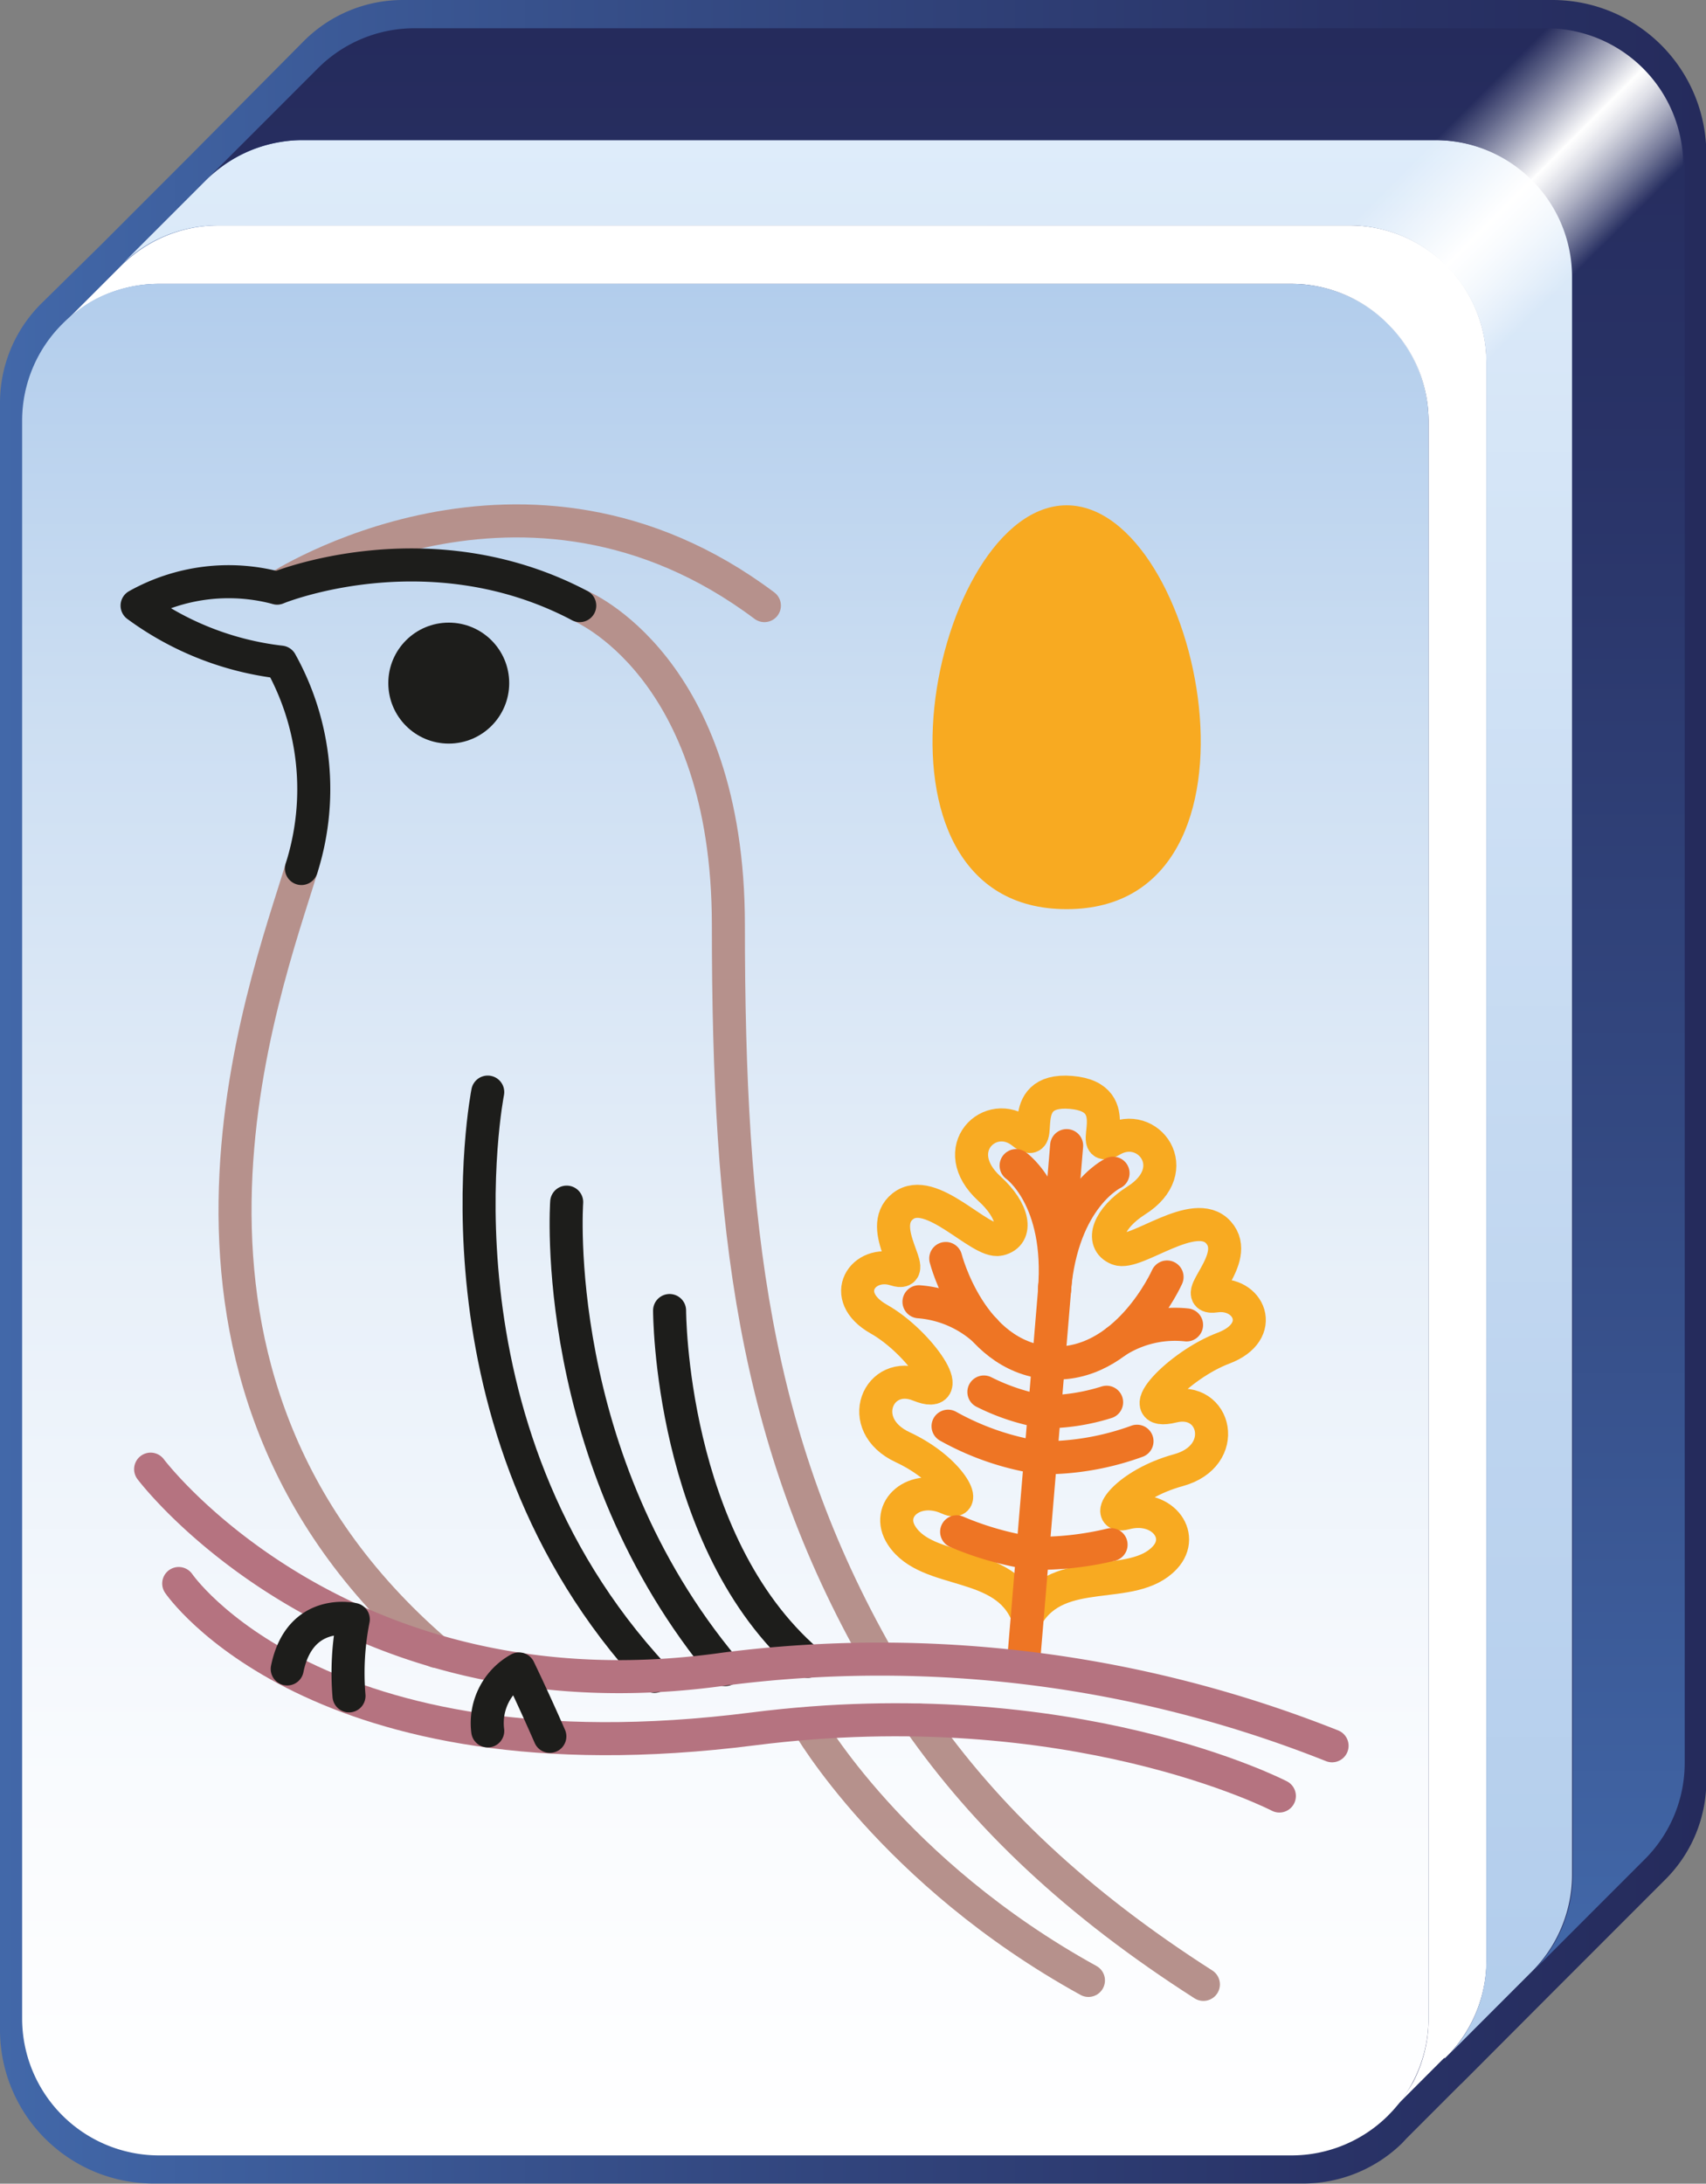 <svg xmlns="http://www.w3.org/2000/svg" xmlns:xlink="http://www.w3.org/1999/xlink" viewBox="0 0 103.29 132.15">
  <rect x="0" y="0" width="103.29" height="132.15" fill="#808080" stroke="none"/>
  <defs>
    <style>
      .cls-1 {
        fill: url(#linear-gradient);
      }

      .cls-2 {
        fill: #fff;
      }

      .cls-3 {
        fill: url(#linear-gradient-2);
      }

      .cls-4 {
        fill: url(#linear-gradient-3);
      }

      .cls-5 {
        fill: url(#linear-gradient-4);
      }

      .cls-6 {
        fill: url(#linear-gradient-5);
      }

      .cls-10, .cls-11, .cls-7, .cls-8, .cls-9 {
        fill: none;
        stroke-width: 2px;
      }

      .cls-7 {
        stroke: #1d1d1b;
      }

      .cls-10, .cls-11, .cls-7, .cls-8 {
        stroke-linecap: round;
        stroke-linejoin: round;
      }

      .cls-8 {
        stroke: #b6918c;
      }

      .cls-9 {
        stroke: #f8aa21;
        stroke-miterlimit: 10;
      }

      .cls-10 {
        stroke: #ee7524;
      }

      .cls-11 {
        stroke: #b57380;
      }

      .cls-12 {
        fill: #1d1d1b;
      }

      .cls-13 {
        fill: #f8aa21;
      }
    </style>
    <linearGradient id="linear-gradient" y1="66.07" x2="103.29" y2="66.07" gradientUnits="userSpaceOnUse">
      <stop offset="0" stop-color="#4268a9"/>
      <stop offset="0.41" stop-color="#344a83"/>
      <stop offset="0.78" stop-color="#293367"/>
      <stop offset="1" stop-color="#252b5c"/>
    </linearGradient>
    <linearGradient id="linear-gradient-2" x1="43.91" y1="130.44" x2="43.91" y2="17.18" gradientUnits="userSpaceOnUse">
      <stop offset="0" stop-color="#fff"/>
      <stop offset="0.2" stop-color="#f9fbfe"/>
      <stop offset="0.47" stop-color="#e8f0f9"/>
      <stop offset="0.77" stop-color="#ccdef2"/>
      <stop offset="1" stop-color="#b2cdec"/>
    </linearGradient>
    <linearGradient id="linear-gradient-3" x1="51.24" y1="8.48" x2="51.24" y2="124.21" gradientUnits="userSpaceOnUse">
      <stop offset="0" stop-color="#deecfa"/>
      <stop offset="0.09" stop-color="#d9e8f8"/>
      <stop offset="0.67" stop-color="#bdd4ef"/>
      <stop offset="1" stop-color="#b2cdec"/>
    </linearGradient>
    <linearGradient id="linear-gradient-4" x1="57.21" y1="119.24" x2="57.21" y2="1.71" xlink:href="#linear-gradient"/>
    <linearGradient id="linear-gradient-5" x1="86.74" y1="8.59" x2="95.03" y2="16.89" gradientUnits="userSpaceOnUse">
      <stop offset="0" stop-color="#fff" stop-opacity="0"/>
      <stop offset="0.15" stop-color="#fff" stop-opacity="0.28"/>
      <stop offset="0.49" stop-color="#fff" stop-opacity="0.97"/>
      <stop offset="0.5" stop-color="#fff"/>
      <stop offset="0.54" stop-color="#fff" stop-opacity="0.95"/>
      <stop offset="0.62" stop-color="#fff" stop-opacity="0.83"/>
      <stop offset="0.73" stop-color="#fff" stop-opacity="0.62"/>
      <stop offset="0.86" stop-color="#fff" stop-opacity="0.34"/>
      <stop offset="1" stop-color="#fff" stop-opacity="0"/>
    </linearGradient>
  </defs>
  <title>sd</title>
  <g id="Layer_2" data-name="Layer 2">
    <g id="Layer_1-2" data-name="Layer 1">
      <g>
        <g>
          <path class="cls-1" d="M94,0H24.39a8.46,8.46,0,0,0-6,2.49l-6.95,7-5.3,5.3L2.49,18.38a8.46,8.46,0,0,0-2.49,6v98.46a9.3,9.3,0,0,0,9.3,9.3H78.89a8.57,8.57,0,0,0,6-2.44l.27-.29,3.27-3.27.06-.05.35-.35,5.09-5.1,6.74-6.74.1-.1a8.43,8.43,0,0,0,2.54-6.06V9.32A9.32,9.32,0,0,0,94,0Z"/>
          <g>
            <path class="cls-2" d="M90,21.93v96.68a8.26,8.26,0,0,1-2.17,5.6l-.34.34-.06,0-3.18,3.18A8.39,8.39,0,0,0,85.56,126a8.25,8.25,0,0,0,.93-3.81V25.47a8.3,8.3,0,0,0-8.3-8.29H9.63a8.29,8.29,0,0,0-3.82.93,8.4,8.4,0,0,0-2,1.5l3.54-3.54a8.33,8.33,0,0,1,5.86-2.43H81.73A8.3,8.3,0,0,1,90,21.93Z"/>
            <path class="cls-3" d="M86.49,25.47v96.68a8.25,8.25,0,0,1-.93,3.81,8.39,8.39,0,0,1-1.28,1.82l-.27.28a8.3,8.3,0,0,1-5.82,2.38H9.63a8.29,8.29,0,0,1-8.29-8.29V25.47a8.26,8.26,0,0,1,2.43-5.86,8.4,8.4,0,0,1,2-1.5,8.29,8.29,0,0,1,3.82-.93H78.19A8.3,8.3,0,0,1,86.49,25.47Z"/>
            <path class="cls-4" d="M95.18,16.77v96.68a8,8,0,0,1-.12,1.4,8.3,8.3,0,0,1-2.24,4.39l-5,5a8.26,8.26,0,0,0,2.17-5.6V21.93a8.3,8.3,0,0,0-8.3-8.29H13.17a8.33,8.33,0,0,0-5.86,2.43l5.16-5.16A8.22,8.22,0,0,1,16.93,8.6a8,8,0,0,1,1.4-.12H86.89A8.29,8.29,0,0,1,95.18,16.77Z"/>
            <path class="cls-5" d="M102,10v96.67a8.23,8.23,0,0,1-2.48,5.91l-.09.09-6.57,6.57a8.3,8.3,0,0,0,2.24-4.39,8,8,0,0,0,.12-1.4V16.77a8.29,8.29,0,0,0-8.29-8.29H18.33a8,8,0,0,0-1.4.12,8.22,8.22,0,0,0-4.46,2.31l6.77-6.77A8.26,8.26,0,0,1,25.1,1.71H93.67A8.29,8.29,0,0,1,102,10Z"/>
          </g>
          <path class="cls-6" d="M101.91,10v0l-6.78,6.78L90,21.93h0l-3.53,3.53h0a8.31,8.31,0,0,0-8.29-8.28l3.54-3.54,5.17-5.16,6.76-6.77h0A8.29,8.29,0,0,1,101.91,10Z"/>
        </g>
        <g>
          <path class="cls-7" d="M34.31,72.75s-1.12,15.5,9.6,28.29"/>
          <path class="cls-7" d="M40.54,79.31s0,14,8.36,21.23"/>
          <path class="cls-7" d="M29.53,66.09s-4,20.2,10.09,35.36"/>
          <path class="cls-8" d="M48.9,104.31s5.13,9,17,15.54"/>
          <path class="cls-8" d="M18.25,52.56C16.07,59.81,7,83.18,26.41,99.94"/>
          <path class="cls-8" d="M46.28,36.65c-14.5-10.88-29.5-1.06-29.5-1.06"/>
          <path class="cls-8" d="M55.6,104.09c4.07,5.85,9.58,11.09,17.26,16"/>
          <path class="cls-8" d="M35.1,36.65s9,3.62,9,19.33c0,18.35,1.53,31.13,9.1,44.4"/>
          <g>
            <path class="cls-9" d="M64.85,66.11c-3.58-.3-1.43,3.65-2.94,2.44-1.92-1.55-4.62,1-2,3.39,1.45,1.31,1.76,2.79.59,3.06s-4.14-3.34-5.84-2,1.16,4.35-.45,3.83c-1.94-.62-3.48,1.6-1,3s4.9,5,2.44,4-3.94,2.38-1,3.75,4,3.67,2.77,3.1c-2.06-.93-3.86.67-2.83,2.25,1.58,2.43,6.25,1.36,7.62,4.84,1.92-3.21,6.35-1.38,8.32-3.51,1.27-1.38-.24-3.27-2.42-2.68-1.33.35.1-1.75,3.24-2.61s2.26-4.5-.35-3.86.39-2.51,3.07-3.52,1.53-3.45-.49-3.16c-1.68.24,1.64-2.24.19-3.85s-5,1.43-6.09,1-.55-1.87,1.1-2.92c3-1.88.72-4.89-1.43-3.68C65.65,70,68.42,66.41,64.85,66.11Z"/>
            <line class="cls-10" x1="61.96" y1="100.7" x2="64.58" y2="69.33"/>
            <path class="cls-10" d="M67.39,71s-3.08,1.44-3.55,7.09"/>
            <path class="cls-10" d="M61.52,70.54s2.79,1.93,2.32,7.58"/>
            <path class="cls-10" d="M63.48,82.47c4.7.39,7.18-5.19,7.18-5.19"/>
            <path class="cls-10" d="M67.59,81.18a6.6,6.6,0,0,1,4.25-1"/>
            <path class="cls-10" d="M63,88.22a16.53,16.53,0,0,0,5.84-1"/>
            <path class="cls-10" d="M63.23,85.44A12.51,12.51,0,0,0,67,84.86"/>
            <path class="cls-10" d="M62.52,94a18.87,18.87,0,0,0,4.75-.52"/>
            <path class="cls-10" d="M63.48,82.47c-4.71-.39-6.22-6.31-6.22-6.31"/>
            <path class="cls-10" d="M59.64,80.51a6.7,6.7,0,0,0-4-1.73"/>
            <path class="cls-10" d="M63,88.22a16.44,16.44,0,0,1-5.6-1.91"/>
            <path class="cls-10" d="M63.23,85.44a12.85,12.85,0,0,1-3.66-1.2"/>
            <path class="cls-10" d="M62.52,94a18.79,18.79,0,0,1-4.6-1.3"/>
          </g>
          <g>
            <path class="cls-11" d="M80.65,105.65A74.06,74.06,0,0,0,43.91,101C20.68,104.31,9.12,88.91,9.12,88.91"/>
            <path class="cls-11" d="M10.82,95.83s8.29,12.17,34.77,8.8c19.3-2.46,31.87,4.06,31.87,4.06"/>
          </g>
          <circle class="cls-12" cx="27.17" cy="41.34" r="3.66"/>
          <path class="cls-7" d="M18.25,52.56A15.8,15.8,0,0,0,17,40.07,18.19,18.19,0,0,1,8.3,36.65a11.34,11.34,0,0,1,8.48-1.06s9.16-3.77,18.32,1.06"/>
          <path class="cls-7" d="M17.39,101c.77-3.76,4-3,4-3a16.71,16.71,0,0,0-.26,4.63"/>
          <path class="cls-7" d="M29.53,104.75A3.75,3.75,0,0,1,31.42,101s.9,1.86,1.87,4.08"/>
        </g>
        <path class="cls-13" d="M64.58,30.58c8.14,0,13.22,24.44,0,24.44S56.44,30.58,64.58,30.58Z"/>
      </g>
    </g>
  </g>
</svg>
